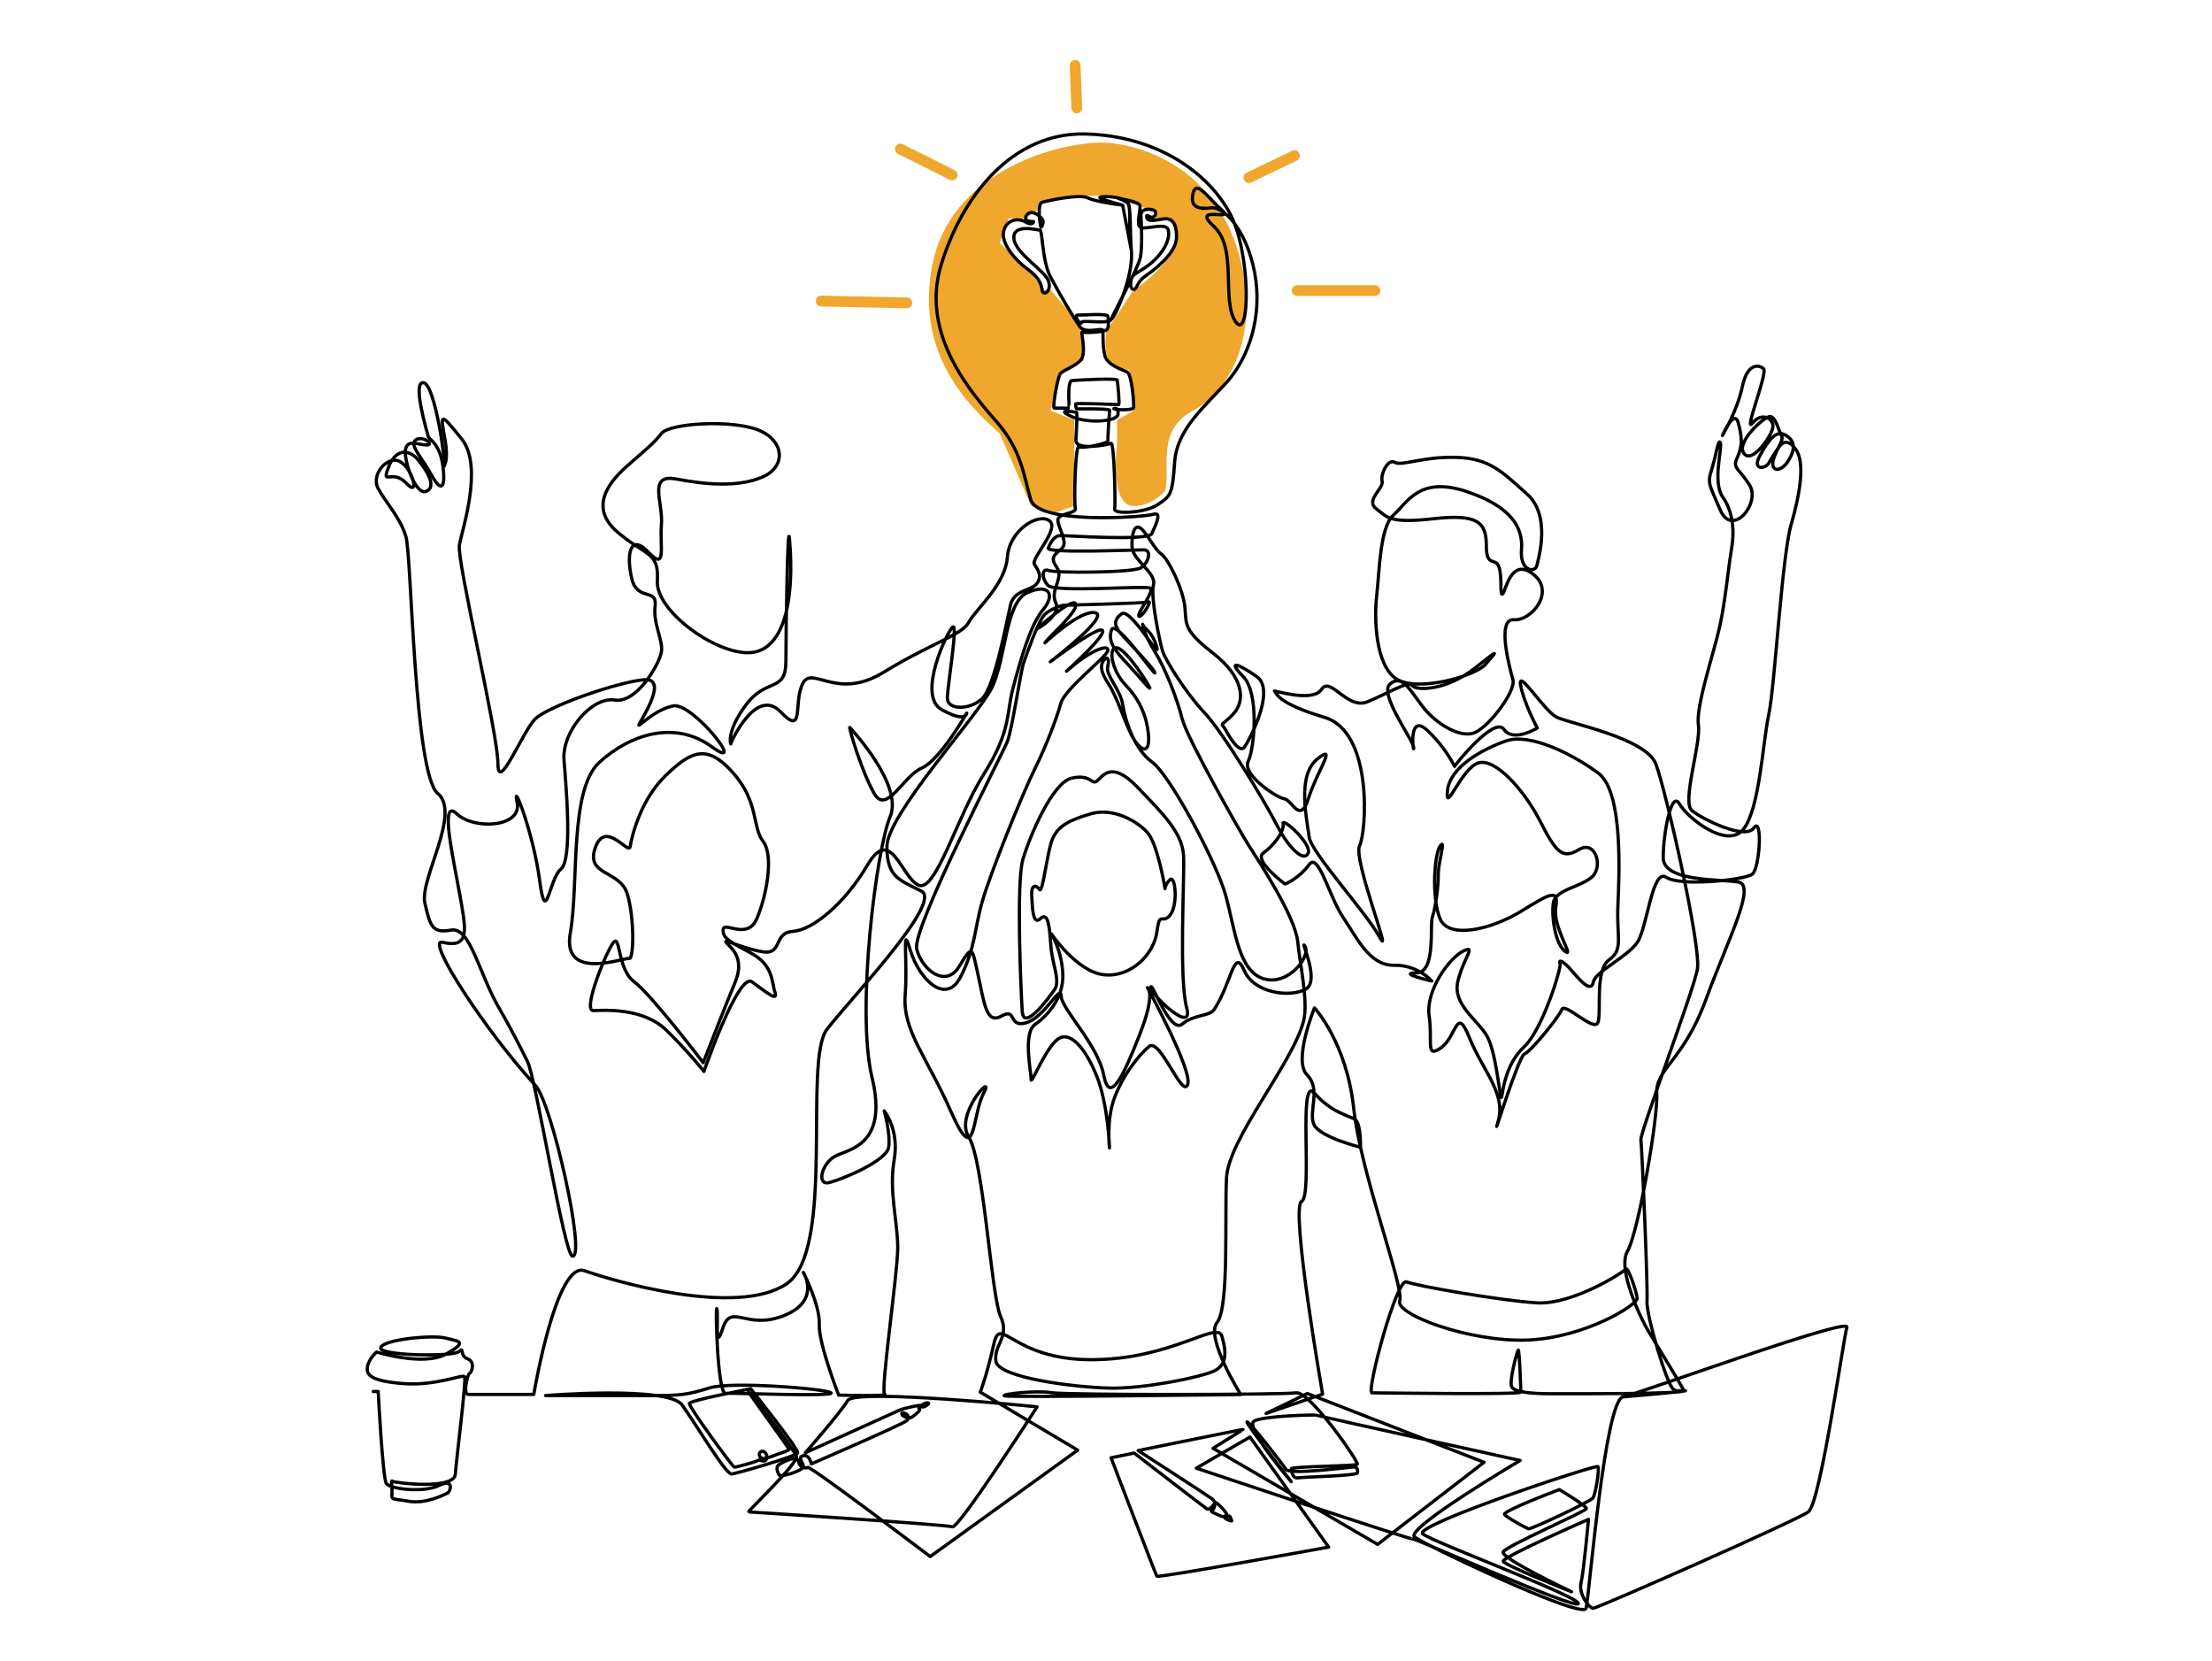 <svg xmlns="http://www.w3.org/2000/svg" width="1024" height="769" viewBox="0 0 1024 769" fill="none"><path d="M486.4 238L497.278 234.21V194.414L486.4 190.151L489.711 173.095L501.535 166.937V155.566L497.278 147.039L486.4 134.247H483.563L474.104 122.877L462.753 112.455L467.009 101.084H474.104L479.306 98.242L483.563 93.031L504.372 90.662H511.94L535.114 97.768L533.695 101.084C537.952 103.611 544.1 97.294 544.1 111.981C544.1 118.15 531.015 130.773 524.709 134.247L511.94 153.671C511.335 165.493 511.962 169.548 522.817 171.2L524.709 190.151L517.142 194.414V205.311C515.881 214.944 515.629 234.21 524.709 234.21C533.79 234.21 539.371 227.104 539.371 227.104C541.893 216.997 535.114 199.152 552.14 190.151C566.928 182.332 582.882 159.357 574.842 122.877C564.466 75.801 524.709 65.395 508.156 66.026C487.031 66.816 439.862 80.049 431.538 122.877C424.079 161.251 445.254 185.413 462.753 200.573L477.414 234.21L486.4 238Z" fill="#EFA72D"></path><path d="M172.771 644.07H175.074C175.074 644.07 177.162 684.154 178.832 686.66C180.502 689.165 195.848 691.149 203.155 687.599C210.463 684.05 208.584 690.313 207.227 691.044C205.869 691.775 197.101 696.263 189.376 694.906C181.651 693.549 181.224 694.539 181.442 691.357C181.661 688.175 180.712 684.781 181.755 685.616C182.799 686.451 210.254 689.687 210.777 682.38C211.298 675.073 215.996 638.329 215.057 637.181C214.117 636.032 201.59 641.565 186.767 640.417C171.943 639.268 169.542 636.554 170.064 632.796C170.586 629.038 174.345 625.802 174.345 625.802C174.345 625.802 196.058 632.587 206.497 626.742C216.936 620.896 212.447 620.896 206.184 619.33C199.92 617.765 177.059 620.061 176.223 623.819C175.388 627.577 209.733 628.099 212.447 625.594C215.161 623.089 212.552 627.472 216.414 628.934C220.277 630.395 218.293 635.406 217.354 635.719C216.414 636.032 214.222 645.427 216.727 645.427C219.233 645.427 247.105 645.427 247.105 645.427C247.105 645.427 257.44 583.474 270.594 588.171C283.747 592.868 341.058 609.779 364.077 594.277C387.095 578.776 371.593 490.936 382.867 476.374C394.141 461.812 436.42 417.657 426.555 412.49C416.69 407.322 410.583 406.383 410.583 391.821C410.583 377.259 452.34 331.747 459.021 318.594C465.702 305.442 465.284 278.928 475.515 274.335C485.745 269.742 488.668 275.379 482.822 282.268C476.977 289.158 472.383 305.651 469.042 318.177C465.702 330.704 468.207 338.01 455.471 358.262C442.735 378.512 433.131 413.43 425.146 409.671C417.16 405.913 412.462 381.957 401.657 400.276C390.853 418.596 376.133 430.496 366.947 431.123C357.76 431.749 362.51 442.24 352.802 440.517C343.094 438.795 334.324 434.098 336.203 436.29C338.082 438.482 345.129 443.179 340.275 454.766C335.42 466.353 325.556 491.876 325.556 491.876C325.556 491.876 301.285 460.09 293.611 454.453C285.939 448.817 287.191 433.002 284.216 435.977C281.241 438.952 269.34 467.919 274.664 467.763C279.988 467.606 297.839 466.353 308.644 477.001C319.448 487.648 325.868 495.947 325.868 495.947C325.868 495.947 341.84 449.912 348.104 454.453C354.367 458.994 360.318 464.005 358.752 459.307C357.186 454.61 358.125 446.781 347.634 441.144C337.142 435.508 334.48 434.098 334.794 430.184C335.107 426.269 345.912 435.351 350.296 425.33C354.681 415.309 358.439 396.206 353.271 389.473C348.104 382.741 351.392 371.31 339.335 357.688C327.278 344.065 319.918 347.667 308.174 358.94C296.43 370.214 292.359 387.594 291.732 391.822C291.106 396.05 280.301 379.139 275.604 392.292C270.907 405.445 286.878 402.626 290.323 413.587C293.768 424.547 293.455 444.276 291.262 443.65C289.07 443.024 259.945 454.611 264.016 431.75C268.088 408.89 263.39 365.674 277.483 352.835C291.576 339.996 312.246 333.106 329.47 345.632C346.695 358.159 320.597 324.859 311.619 326.739C302.642 328.617 295.334 336.968 295.752 335.507C296.17 334.045 309.949 313.794 298.258 314.629C286.566 315.464 253.578 326.947 247.732 332.792C241.886 338.638 230.508 367.553 230.508 353.461C230.508 339.369 211.404 259.514 212.657 252.311C213.91 245.109 223.931 215.881 213.701 203.145C203.47 190.411 203.888 191.455 205.976 203.354C208.064 215.254 204.671 216.141 205.61 215.829C206.55 215.516 201.539 177.936 196.058 177.154C190.577 176.371 197.937 200.64 198.251 202.05C198.564 203.459 203.888 205.181 205.14 216.612C206.393 228.042 203.261 226.476 199.503 219.43C195.745 212.384 189.168 205.808 192.457 203.616C195.745 201.424 201.382 205.965 197.468 205.965C193.553 205.965 188.855 203.146 187.76 207.844C186.663 212.541 192.301 229.452 197.312 227.416C202.322 225.381 197.625 217.708 193.397 212.697C189.169 207.687 183.062 207.687 179.774 216.455C176.485 225.223 181.653 216.769 188.073 223.658C194.493 230.547 191.205 217.238 185.411 213.794C179.617 210.349 171.475 219.587 175.076 226.163C178.677 232.74 185.254 239.473 187.916 248.397C190.578 257.322 191.674 358.159 202.635 367.241C213.596 376.322 194.179 407.012 196.685 417.972C199.19 428.932 200.13 432.064 208.899 430.499C217.667 428.932 221.739 450.54 230.821 466.199C235.216 473.775 240.491 483.773 244.233 491.435C248.223 499.606 261.274 581.441 265.062 581.441C271.325 581.441 255.457 510.667 247.867 502.403C224.601 477.07 196.878 434.264 204.827 436.149C217.981 439.267 215.632 429.872 212.813 413.902C209.995 397.931 203.261 368.911 211.404 376.636C219.546 384.361 241.886 382.899 239.381 371.417C236.875 359.934 246.897 385.404 249.82 407.534C252.743 429.664 254.205 406.699 259.633 402.315C265.061 397.93 262.138 364.945 261.094 351.792C260.05 338.639 274.039 322.355 284.478 324.025C294.918 325.695 305.357 307.115 306.192 301.687C307.027 296.258 302.225 288.743 303.269 280.392C304.313 272.041 294.918 278.513 292.412 267.657C289.907 256.801 291.577 246.571 300.137 255.548C308.697 264.526 305.357 253.252 306.192 242.814C307.027 232.375 299.719 219.222 313.082 221.728C326.444 224.233 341.267 225.694 352.751 220.893C364.234 216.091 363.19 203.774 350.872 198.972C338.553 194.17 309.95 195.84 306.192 200.642C302.434 205.444 299.302 207.74 290.116 215.882C280.929 224.024 272.995 235.298 285.94 246.363C298.884 257.428 305.148 255.131 304.313 268.91C303.478 282.689 331.037 302.732 346.905 302.105C362.772 301.479 367.992 278.305 365.487 249.495C364.618 239.509 363.817 290.831 363.817 305.863C363.817 320.895 355.048 313.379 345.444 326.114C335.839 338.849 338.345 345.112 338.345 344.277C338.345 343.442 350.037 317.763 361.311 329.454C372.585 341.145 367.157 325.488 371.541 316.511C375.926 307.534 387.096 324.653 409.018 311.187C430.94 297.721 445.346 293.963 448.478 288.013C451.61 282.063 465.389 270.79 466.329 257.95C467.268 245.111 480.848 237.282 485.802 241.04C490.757 244.798 477.185 258.473 478.856 261.187C480.526 263.9 482.549 266.422 480.108 269.955C477.668 273.488 469.461 272.877 467.79 279.976C466.12 287.074 460.483 317.972 454.637 323.4C448.791 328.828 438.56 328.619 438.56 323.191C438.56 317.763 443.571 288.326 441.066 290.205C438.561 292.084 424.363 321.938 435.846 328.41C447.33 334.882 447.538 330.08 447.538 330.08C447.538 330.08 435.011 352.001 426.66 355.55C418.309 359.1 410.584 376.845 404.946 367.659C399.309 358.473 392.419 335.508 393.463 336.761C394.507 338.013 418.309 363.483 412.045 378.097C405.781 392.711 396.178 467.451 403.693 498.767C411.21 530.083 393.254 531.753 386.782 535.093C380.31 538.434 378.013 548.663 383.65 547.411C389.288 546.158 410.584 537.39 411.419 530.918C412.254 524.446 409.331 514.216 409.331 514.216C409.331 514.216 416.429 522.776 413.924 536.972C411.418 551.168 415.594 565.783 415.594 577.474C415.594 589.165 407.451 644.28 409.539 645.324C411.627 646.368 388.243 645.742 388.243 645.742C388.243 645.742 378.848 621.733 379.266 612.965C379.683 604.196 371.906 588.956 371.906 588.956C371.906 588.956 380.31 602.109 362.772 608.998C345.234 615.887 338.553 602.735 334.586 614.844C330.619 626.952 332.707 609.415 331.872 605.866C331.037 602.318 332.081 645.115 335.839 644.907C339.597 644.698 386.991 646.577 384.694 644.698C382.397 642.819 338.553 639.27 328.531 642.401C318.51 645.533 314.752 645.95 303.06 645.95C291.368 645.95 252.534 645.95 252.534 645.95C252.534 645.95 309.323 641.358 315.796 650.335C322.268 659.312 336.048 682.694 338.762 682.277C341.476 681.859 368.618 674.135 369.244 672.465C369.87 670.795 347.53 642.819 347.53 642.819C347.53 642.819 319.553 648.143 319.136 649.604C318.718 651.066 339.336 679.145 339.962 679.145C340.589 679.145 350.558 676.535 351.028 675.909C351.498 675.283 353.937 677.384 354.799 675.388C355.66 673.391 353.703 671.043 352.215 671.943C350.728 672.843 351.497 676.431 356.091 674.552C360.684 672.673 365.486 671.551 365.251 670.768C365.017 669.985 345.678 643.602 346.461 644.071C347.243 644.541 367.678 671.003 368.696 674.056C369.714 677.11 345.86 699.813 346.486 699.813C347.113 699.813 437.934 705.659 440.857 706.703C443.78 707.747 480.108 651.17 480.108 651.17C480.108 651.17 395.759 642.61 392.419 648.247C389.078 653.884 372.793 672.464 372.793 672.464C372.793 672.464 415.907 652.892 417.055 652.422C418.204 651.952 426.659 649.969 426.503 650.648C426.346 651.326 427.286 651.692 429.165 650.387C431.044 649.082 428.956 649.134 427.964 649.656C426.972 650.178 424.676 651.431 425.563 652.057C426.45 652.683 423.997 654.615 422.274 655.867C420.552 657.12 417.041 655.306 417.472 654.171C417.903 653.036 422.327 655.502 419.743 657.576C417.159 659.651 375.585 677.579 375.585 677.579C375.585 677.579 374.802 673.273 371.944 673.782C369.087 674.291 371.631 676.796 371.944 678.675C372.258 680.554 361.336 684.116 360.592 682.628C359.848 681.141 358.948 678.91 360.749 677.813C362.55 676.717 368.93 673.273 369.596 676.326C370.262 679.38 372.532 679.81 373.981 679.223C375.429 678.636 430.626 720.481 430.626 720.481L498.899 671.212L453.801 644.384C453.801 644.384 456.933 636.242 460.065 622.15C463.197 608.058 468.207 629.353 505.162 629.353C542.117 629.353 563.413 611.19 565.606 618.392C567.798 625.595 568.111 631.858 561.848 634.677C555.584 637.495 529.903 642.819 513.932 642.505C497.96 642.192 461.944 637.808 461.005 629.979C460.065 622.15 467.582 619.019 463.197 609.31C458.813 599.602 455.368 536.971 448.478 526.324C441.588 515.676 461.005 495.321 455.367 505.969C449.73 516.616 451.922 541.042 440.335 514.737C428.748 488.431 417.786 477.158 419.039 460.56C420.292 443.963 417.34 426.335 421.411 439.801C425.483 453.267 437.829 465.571 444.72 452.106C451.609 438.64 450.983 430.341 454.741 417.188C458.499 404.036 473.532 366.926 478.856 356.279C484.18 345.632 489.191 332.479 491.069 325.59C492.948 318.7 512.209 304.295 512.835 301.163C513.462 298.032 505.476 300.693 495.924 308.836C486.372 316.978 511.113 295.84 510.487 292.082C509.861 288.324 486.216 306.331 486.216 306.331C486.216 306.331 513.932 285.193 507.042 283.627C500.153 282.06 483.711 297.562 483.711 297.562C485.806 294.468 499.146 283.049 497.96 279.555C496.774 276.061 479.796 291.246 479.796 291.246C479.796 291.246 491.54 285.035 488.721 278.929C485.903 272.822 492.897 267.655 488.983 262.227C485.068 256.799 490.6 255.807 492.219 252.937C493.837 250.066 489.922 244.325 489.713 240.88C489.504 237.436 498.43 237.906 497.804 235.244C497.177 232.582 497.699 205.755 499.474 206.799C501.248 207.843 513.201 205.077 512.94 204.137C512.679 203.198 513.567 190.723 513.671 189.888C513.775 189.053 499.16 189.262 498.586 189.262C498.012 189.262 497.96 187.488 497.96 186.966C497.96 186.444 517.273 187.279 517.847 187.279C518.421 187.279 517.429 176.84 517.168 175.901C516.907 174.961 498.586 175.901 496.238 176.162C493.889 176.423 495.09 188.845 494.933 188.897C494.776 188.95 488.826 188.95 487.991 188.845C487.156 188.741 489.556 174.805 490.757 173.083C491.958 171.36 497.751 169.69 500.413 166.558C503.075 163.427 500.1 153.04 501.039 153.667C501.979 154.293 511.531 153.667 512.47 152.518C513.41 151.37 513.149 147.873 512.888 146.412C512.627 144.95 501.823 145.89 499.109 145.838C496.395 145.786 500.57 150.901 500.57 149.335C500.57 147.77 513.619 150.379 514.481 147.717M514.481 147.717C515.342 145.056 527.008 124.074 527.947 118.985C528.887 113.897 528.378 103.132 528.182 99.883C527.986 96.633 531.471 96.633 533.467 97.064C535.464 97.495 535.503 99.452 533.937 100.392C532.371 101.331 530.492 98.395 530.844 100.548C531.197 102.702 534.446 102.075 538.361 101.37C542.275 100.666 544.938 103.014 544.624 110.217C544.311 117.42 534.133 125.092 530.14 127.832C526.147 130.572 526.512 133.886 524.895 133.939C523.277 133.991 523.068 131.433 523.851 128.824C524.633 126.214 529.827 125.17 534.994 119.847C540.162 114.523 541.649 109.669 540.788 106.381C539.926 103.092 532.254 105.755 528.731 105.519C525.207 105.285 528.417 96.673 527.634 94.95C526.852 93.228 517.534 91.741 517.534 91.741C517.534 91.741 521.292 92.915 522.389 94.402M514.481 147.717C515.42 148.265 525.05 127.91 523.719 115.775M522.389 94.402C523.485 95.89 522.388 103.641 523.719 115.775M522.389 94.402C523.563 98.395 523.062 106.381 523.719 115.775M522.389 94.402C521.214 90.409 506.494 90.487 509.547 91.818C512.601 93.149 519.702 94.95 519.702 94.95M523.719 115.775L519.702 94.95M519.702 94.95C515.005 94.402 507.12 93.228 503.284 91.506C499.448 89.784 485.355 92.837 482.615 93.541C479.874 94.246 481.597 104.345 481.793 104.972C481.988 105.598 482.85 104.346 482.889 102.545C482.928 100.744 477.408 96.243 475.294 99.57C473.181 102.897 478.465 102.545 478.465 102.545C478.465 102.545 478.23 104.815 474.681 102.727C471.132 100.64 465.599 101.788 464.555 107.321C463.511 112.853 470.088 120.473 475.516 124.44C480.945 128.406 482.093 131.434 482.406 134.252C482.719 137.07 486.895 135.296 485.433 130.285C483.971 125.275 469.878 117.342 469.357 110.348C468.835 103.354 480.005 106.486 481.362 106.486C482.719 106.486 482.301 120.473 486.268 128.094C490.235 135.714 497.438 147.823 499.944 151.267C502.449 154.712 510.174 151.581 510.487 152.833C510.801 154.086 510.278 160.349 511.531 164.733C512.784 169.117 519.569 171.101 521.762 172.145C523.954 173.189 524.998 186.654 524.789 188.533C524.58 190.412 513.619 189.473 515.916 189.055C518.213 188.638 517.482 192.082 517.482 192.082C516.229 195.423 502.241 196.049 495.351 192.5C488.461 188.951 497.648 190.83 498.274 190.83C498.9 190.83 498.274 198.763 498.065 203.774C497.856 208.784 512.889 205.861 514.35 205.235C515.812 204.609 516.438 233.419 516.02 235.716C515.603 238.012 529.8 237.595 535.855 233.628C541.909 229.662 542.744 229.035 543.788 213.795C544.832 198.554 558.09 187.803 567.955 176.842C577.82 165.881 584.71 146.622 580.795 126.11C576.88 105.598 566.076 95.421 560.595 96.204C555.114 96.986 550.73 96.047 552.296 89.471C553.862 82.894 559.447 91.872 565.71 97.3C571.974 102.728 550.887 94.586 561.952 104.816C573.018 115.046 565.293 139.054 571.974 148.867C578.655 158.679 579.282 117.551 569.468 98.97C559.655 80.389 536.063 62.853 502.449 62.017C468.835 61.182 445.451 90.41 435.638 122.77C425.825 155.129 450.253 182.478 461.528 195.423C472.802 208.366 473.846 219.849 477.186 231.332C480.527 242.814 529.278 239.474 533.819 238.064C538.36 236.655 534.758 243.388 533.193 246.989C531.627 250.59 493.263 247.772 490.601 247.929C487.939 248.085 486.216 251.217 485.277 253.722C484.337 256.227 525.52 254.505 529.434 254.505C533.349 254.505 531.783 260.454 528.182 262.803C524.58 265.152 488.565 265.308 485.433 264.056C482.301 262.803 481.988 267.501 485.12 270.945C488.251 274.39 530.06 270.945 532.409 272.198C534.758 273.451 525.989 284.255 527.242 285.194C528.494 286.134 533.348 277.991 531.783 278.618C530.217 279.244 495.767 280.027 492.009 280.184C492.009 280.184 485.85 281.749 483.136 284.985C480.422 288.221 475.307 302.627 473.845 306.906C472.384 311.186 468.626 337.387 466.329 343.232C464.032 349.078 422.066 429.872 424.363 439.267C426.66 448.662 437.678 457.679 443.989 447.409C450.3 437.139 449.835 438.014 452.758 451.167C455.681 464.319 456.463 474.34 463.667 470.269C470.87 466.198 466.485 475.906 475.098 473.401C483.71 470.896 491.069 455.081 491.226 461.031C491.383 466.981 508.294 483.578 510.956 497.67C513.618 511.762 520.195 497.827 527.712 478.568C535.228 459.309 531.157 457.117 531.157 457.117C531.157 457.117 552.296 495.635 549.791 502.055C547.286 508.475 536.951 480.134 531.94 484.361C526.929 488.589 519.883 497.67 515.968 508.005C512.054 518.339 513.619 531.335 513.619 531.335C513.619 531.335 512.993 511.136 507.669 497.984C502.345 484.831 494.986 476.376 489.191 481.386C483.398 486.397 477.134 502.837 477.291 499.549C477.448 496.261 473.376 478.255 479.17 474.183C484.964 470.112 492.48 461.814 492.01 450.853C491.54 439.893 486.686 432.22 486.686 432.22C486.686 432.22 498.43 449.757 510.957 451.166C523.484 452.576 534.132 441.771 535.541 431.437C536.951 421.103 537.89 428.149 541.648 423.608C545.406 419.067 544.154 404.819 541.648 407.167C539.143 409.516 539.299 411.865 539.299 411.238C539.299 410.612 535.854 391.04 531.47 385.716C527.085 380.392 515.498 373.66 505.163 376.634C494.828 379.609 490.131 382.271 487.469 387.752C484.807 393.232 482.771 414.057 481.205 411.708C479.639 409.359 477.29 409.516 477.603 414.369C477.917 419.223 477.917 428.775 481.675 425.173C485.433 421.572 485.903 430.027 486.529 438.326C487.155 446.625 491.07 453.984 488.095 458.211C485.12 462.439 473.845 477.627 473.219 468.075C472.593 458.524 470.401 408.419 473.532 397.771C476.664 387.124 487.156 362.228 496.081 360.193C505.007 358.157 505.163 363.324 507.669 361.602C510.175 359.88 514.089 351.424 526.303 364.108C538.517 376.79 547.442 385.559 547.912 396.206C548.382 406.854 545.72 453.044 549.322 466.353C552.924 479.662 532.254 459.933 532.723 456.958C533.193 453.983 541.649 478.723 547.286 474.025C552.923 469.328 559.877 470.646 562.162 467.136C570.226 454.748 571.244 438.169 575.941 449.13C580.639 460.09 597.864 461.813 604.596 457.742C611.328 453.671 601.309 433.629 604.127 438.013C606.946 442.396 596.611 456.489 585.023 453.044C573.436 449.599 571.766 430.705 567.59 415.047C563.414 399.389 541.492 358.575 533.35 352.729C525.207 346.883 520.927 333.724 519.778 326.319C518.63 318.914 511.845 312.749 512.784 308.678C513.724 304.607 512.471 303.667 511.01 305.546C509.548 307.425 508.922 310.243 513.306 316.82C517.691 323.397 521.606 337.645 525.52 343.125C529.435 348.606 532.41 347.822 531.627 339.837C530.844 331.851 527.869 324.179 521.114 317.133C514.359 310.087 512.785 298.865 517.274 299.909C521.763 300.953 532.306 317.551 532.306 318.49C532.306 319.429 527.191 312.853 521.658 307.007C516.125 301.162 512.681 296.882 514.56 291.558C516.439 286.234 534.812 313.271 534.603 311.392C534.394 309.513 521.658 296.569 518.944 293.333C516.23 290.097 514.977 287.383 519.153 284.147C523.328 280.911 537.735 306.903 535.438 299.283C533.141 291.663 529.905 291.559 528.965 288.949C528.965 288.949 529.122 292.707 534.446 301.319C539.77 309.931 545.094 324.023 547.286 332.791C549.478 341.559 573.645 384.34 578.03 391.238C582.414 398.136 599.715 424.215 600.787 436.133C601.604 445.203 605.725 463.628 603.501 472.459C598.561 492.084 568.739 526.948 567.799 545.111C566.86 563.275 569.052 605.238 563.415 612.127C557.777 619.017 574.376 645.478 574.376 645.478C574.376 645.478 467.269 646.888 465.077 646.104C462.885 645.322 479.875 643.443 486.686 644.617C493.498 645.791 593.793 645.634 600.056 644.695C606.319 643.756 629.285 676.95 628.346 677.785C627.406 678.62 597.55 678.725 597.759 679.873C597.968 681.021 598.281 684.466 600.891 684.048C603.5 683.631 628.089 683.109 628.374 681.752C628.659 680.395 628.555 678.933 626.258 679.038C623.961 679.142 596.924 682.796 595.254 680.082C593.584 677.368 578.238 657.743 577.299 658.161C576.359 658.579 597.759 685.823 597.759 685.823C597.759 685.823 575.42 660.04 580.744 657.639C586.068 655.238 608.929 654.821 609.243 655.03C609.556 655.239 703.717 676.011 703.717 676.011C703.717 676.011 650.164 707.64 654.862 711.398C659.559 715.156 732.843 749.881 734.252 744.418C735.662 738.956 742.864 648.453 751.32 646.574M751.32 646.574C759.776 644.696 856.547 609.309 854.981 614.319C853.415 619.33 842.767 695.74 837.13 699.811C831.494 703.882 739.42 744.419 737.541 744.419C735.662 744.419 730.651 737.704 731.903 732.693C733.155 727.683 735.348 703.256 735.348 703.256C735.348 703.256 695.262 720.793 695.888 722.672C696.514 724.551 727.519 736.764 727.519 736.764C727.519 736.764 694.323 721.106 695.888 718.288C697.454 715.469 734.409 699.498 734.409 698.246C734.409 696.993 721.882 689.478 721.882 689.478C721.882 689.478 695.105 699.499 696.514 701.065C697.924 702.631 706.536 707.328 707.632 707.641C708.728 707.954 736.131 695.114 737.384 693.392C738.637 691.67 740.516 679.926 739.733 678.83C738.95 677.734 653.766 706.075 658.62 709.989C663.475 713.903 731.121 738.956 730.651 742.244C730.181 745.532 654.079 711.555 654.079 712.337C654.079 713.12 553.808 679.562 553.808 679.562L578.653 665.156L615.086 716.097C615.086 716.097 536.166 730.502 535.539 729.562C534.913 728.623 514.348 674.76 514.348 674.76L525.048 672.568C525.048 672.568 557.462 697.62 558.715 698.403C559.968 699.187 562.212 696.159 562.473 695.428C562.734 694.698 568.266 700.387 567.849 701.013C567.432 701.64 566.387 702.057 567.223 702.788C568.058 703.518 570.407 704.302 570.198 703.884C569.989 703.466 569.52 701.274 568.736 701.744C567.953 702.214 565.97 702.214 564.561 701.483C563.151 700.752 560.124 699.656 560.907 699.395C561.69 699.134 563.622 695.637 561.168 693.81C558.715 691.984 526.876 671.419 526.876 671.419C526.876 671.419 575.105 661.607 575.418 661.607C575.73 661.607 561.534 670.376 561.534 670.376L637.74 714.844L687.012 676.847L605.221 645.009L586.118 654.248L612.268 645.323C612.268 645.323 597.235 558.891 602.559 556.073C607.884 553.255 600.68 496.886 608.51 505.968C616.339 515.049 624.481 516.302 627.3 518.181C630.119 520.06 629.806 531.02 629.806 531.02C629.806 531.02 610.702 526.323 608.197 520.373C605.691 514.423 611.642 504.089 605.065 497.512C598.489 490.936 608.51 466.51 608.51 466.51C608.51 466.51 623.386 482.481 626.674 513.014C629.963 543.546 650.162 595.844 647.97 602.107C645.778 608.37 680.227 621.209 706.847 620.27C733.467 619.33 758.208 603.986 757.895 600.854C757.582 597.722 753.51 585.823 752.571 587.388C751.631 588.954 727.83 603.986 711.545 603.046C695.26 602.107 655.76 595.227 651.102 593.338C646.444 591.45 632.311 644.697 635.13 644.697C637.949 644.697 704.029 645.636 704.029 644.383C704.029 643.131 703.403 623.715 702.776 624.967C702.15 626.22 698.287 640.103 699.957 642.191C701.628 644.279 708.1 645.114 718.33 645.114C728.561 645.114 780.13 645.323 779.504 643.653M751.32 646.574C751.32 646.574 785.768 643.653 779.504 643.653M779.504 643.653C778.878 641.983 765.307 619.852 762.801 615.677C760.296 611.502 748.395 587.702 753.406 579.142C758.417 570.582 767.603 517.346 766.977 506.072C766.351 494.798 779.348 490.936 789.682 462.752C800.017 434.568 813.171 409.672 804.715 408.263C796.259 406.854 769.952 408.263 769.952 396.989C769.952 385.715 773.71 365.517 777.469 372.093C781.227 378.669 799.547 393.231 807.064 383.836C814.58 374.441 815.989 343.908 818.808 330.756C821.626 317.603 824.915 257.477 829.143 242.915C833.37 228.354 835.667 213.792 831.283 207.946C826.898 202.101 823.818 204.71 821.313 211.599C818.808 218.489 824.184 219.011 827.733 213.478C831.283 207.946 831.022 204.083 826.637 201.422C822.253 198.76 818.651 203.771 814.737 210.817C810.822 217.863 817.399 217.236 818.965 214.105C820.53 210.973 826.168 204.084 824.758 201.735C823.349 199.386 821.94 192.34 819.121 192.81C816.303 193.28 803.776 204.553 807.221 209.72C810.666 214.888 819.121 203.301 820.531 198.603C821.94 193.906 815.677 190.305 811.292 195.785C806.908 201.266 818.339 172.612 816.46 170.733C814.581 168.854 808.943 167.601 806.595 178.875C804.246 190.149 797.356 201.579 797.356 201.579C797.356 201.579 802.837 188.896 804.716 195.786C806.595 202.675 806.595 206.589 804.246 211.757C801.897 216.924 804.559 216.141 809.883 224.44C815.207 232.738 802.054 249.023 796.417 236.183C790.78 223.344 790.466 223.5 792.502 216.924C794.538 210.348 795.477 202.518 796.417 205.024C797.356 207.529 792.659 223.187 797.513 230.076C802.367 236.966 802.993 246.047 801.584 254.033C800.175 262.018 798.765 277.989 796.103 290.046C793.441 302.102 784.985 326.842 786.238 335.61C787.491 344.378 778.409 371.31 783.263 375.225C788.117 379.139 807.848 389.003 811.919 383.21C815.99 377.417 814.737 401.999 811.136 404.661C807.534 407.323 777.94 410.455 771.363 406.071C764.786 401.686 762.594 429.558 757.896 436.29C753.198 443.023 738.636 449.756 737.696 454.297C736.757 458.838 733.468 456.176 728.144 449.912C722.82 443.649 721.411 444.432 722.194 445.998C722.977 447.564 714.208 476.531 705.439 484.673C696.67 492.815 695.731 505.654 695.104 507.846C694.478 510.039 692.755 487.491 688.527 479.819C684.299 472.147 672.242 465.101 674.904 454.14C677.566 443.18 683.673 437.23 677.41 440.205C671.146 443.18 659.872 458.368 661.595 470.268C663.317 482.168 659.716 490.153 667.075 484.986C674.435 479.819 674.122 465.101 680.229 480.289C686.336 495.477 697.297 506.125 693.539 518.964C689.781 531.803 702.934 488.744 705.753 487.805C708.571 486.866 721.568 470.895 722.977 467.293C724.387 463.692 738.01 477.941 739.732 473.243C741.455 468.546 738.167 449.13 744.9 444.276C751.633 439.422 748.345 434.255 748.971 419.38C749.597 404.505 751.477 366.456 739.889 357.845C728.301 349.233 708.258 339.056 697.141 342.97C686.023 346.884 671.147 355.026 670.051 366.144C668.955 377.261 676.471 355.653 684.3 353.148C692.13 350.642 705.596 365.674 712.956 380.079C720.316 394.484 723.291 397.929 730.964 393.231C738.637 388.534 742.551 401.53 736.601 406.227C730.651 410.925 720.003 411.864 719.063 417.971C718.124 424.077 720.003 437.073 724.544 440.361C729.085 443.65 718.75 429.244 720.211 420.058C721.673 410.872 717.289 413.795 703.926 421.937C690.564 430.079 670.521 435.09 666.554 425.069C662.587 415.048 664.048 395.006 666.763 391.457C669.477 387.908 665.719 399.494 665.823 404.818C665.928 410.142 664.466 420.684 663.11 424.338C661.752 427.992 664.884 450.33 655.698 450.33C646.511 450.33 662.796 454.088 662.796 454.088C662.796 454.088 656.533 446.572 645.258 446.781C633.984 446.99 628.138 434.045 621.666 424.442C615.193 414.838 610.391 394.17 606.007 400.225C601.622 406.279 595.437 409.045 594.967 409.124C594.497 409.202 594.262 408.732 594.262 408.732C594.262 408.732 580.247 398.085 584.789 394.875C589.33 391.665 594.732 384.854 593.949 381.331C593.166 377.808 607.259 390.413 605.615 394.797C603.971 399.181 596.924 393.31 591.131 381.958C585.337 370.606 565.92 338.638 557.569 329.869C549.217 321.1 539.405 305.443 538.152 301.267C536.899 297.092 532.515 276.319 533.976 270.682C535.438 265.046 524.268 259.304 524.059 253.145C523.85 246.987 525.207 242.289 528.13 244.585C531.053 246.882 534.29 254.085 537.63 256.485C540.971 258.886 547.652 272.665 548.487 280.807C549.322 288.949 547.547 291.455 561.536 302.311C575.524 313.167 576.986 324.232 570.722 330.704C564.459 337.176 565.085 333.626 567.59 338.22C570.096 342.813 574.063 348.658 576.15 345.736C578.238 342.813 590.765 319.43 581.788 313.167C572.81 306.904 568.008 305.443 575.524 313.167C583.041 320.892 580.744 346.362 577.821 352.416C574.898 358.47 590.765 369.118 594.524 369.744C598.282 370.37 601.831 381.853 605.798 369.326C609.765 356.8 619.369 343.647 609.765 351.372C600.161 359.097 605.171 379.974 606.007 387.281C606.842 394.588 631.896 421.519 638.577 433.628C645.258 445.737 626.259 397.511 629.391 391.457C632.523 385.402 635.863 338.846 613.21 332.061C590.557 325.276 591.184 320.787 590.035 319.952C588.887 319.117 607.573 325.484 611.749 319.117C615.925 312.749 623.545 328.616 632.94 324.858C642.336 321.1 651.94 314.837 653.819 317.342C655.698 319.848 669.686 319.639 682.84 309.2C695.993 298.761 692.026 302.311 687.642 307.53C683.257 312.749 656.741 320.474 646.72 314.419C636.698 308.365 636.072 286.444 637.325 275.588C638.577 264.732 638.786 243.854 645.049 238.427C651.313 232.998 656.741 220.264 678.455 227.362C700.168 234.46 705.179 244.69 704.344 254.502C703.509 264.314 710.608 265.358 711.443 261.809C712.278 258.26 718.124 238.636 706.85 228.615C695.575 218.594 689.729 212.122 674.07 211.704C658.411 211.287 648.808 215.88 645.676 214.001C642.544 212.122 638.995 219.429 639.83 222.769C640.665 226.109 631.896 231.537 637.116 235.504C642.336 239.471 643.171 242.393 663.632 240.097C684.093 237.8 688.059 241.767 688.059 252.414C688.059 263.062 692.235 257.634 693.905 262.435C695.575 267.237 694.114 276.006 695.575 274.962C697.037 273.918 699.333 257.634 709.773 265.776C720.212 273.918 708.938 287.488 700.795 286.862C692.652 286.235 698.916 309.409 700.377 314.628C701.839 319.848 689.521 336.132 682.839 339.055C676.158 341.977 664.884 335.088 658.829 327.363C652.775 319.638 649.225 311.914 643.588 316.507C637.951 321.1 654.445 342.603 654.445 346.153C654.445 349.702 651.522 329.243 660.917 338.22C670.313 347.197 673.444 355.339 673.444 354.713C673.444 354.087 691.817 331.33 696.202 337.593C700.587 343.857 711.652 336.967 711.652 336.967C711.652 336.967 705.389 325.276 703.927 317.134C702.466 308.992 714.784 329.034 720.63 331.957C726.476 334.88 761.969 341.561 766.563 353.669C771.156 365.778 787.65 438.431 785.771 448.661C783.892 458.89 759.151 524.288 759.621 527.576C760.091 530.864 762.909 596.157 762.439 602.264C761.969 608.37 771.782 641.565 774.705 643.027C777.628 644.488 773.241 643.653 779.504 643.653Z" stroke="black" stroke-width="1.5" stroke-miterlimit="10" stroke-linecap="round" stroke-linejoin="round"></path><line x1="498.475" y1="49.943" x2="497.718" y2="30.27" stroke="#EFA72D" stroke-width="5" stroke-linecap="round"></line><line x1="440.784" y1="80.98" x2="416.791" y2="68.983" stroke="#EFA72D" stroke-width="5" stroke-linecap="round"></line><line x1="578.144" y1="82.218" x2="599.258" y2="72.052" stroke="#EFA72D" stroke-width="5" stroke-linecap="round"></line><line x1="419.762" y1="140.187" x2="380.166" y2="139.345" stroke="#EFA72D" stroke-width="5" stroke-linecap="round"></line><line x1="600.5" y1="134.5" x2="636.5" y2="134.5" stroke="#EFA72D" stroke-width="5" stroke-linecap="round"></line></svg>